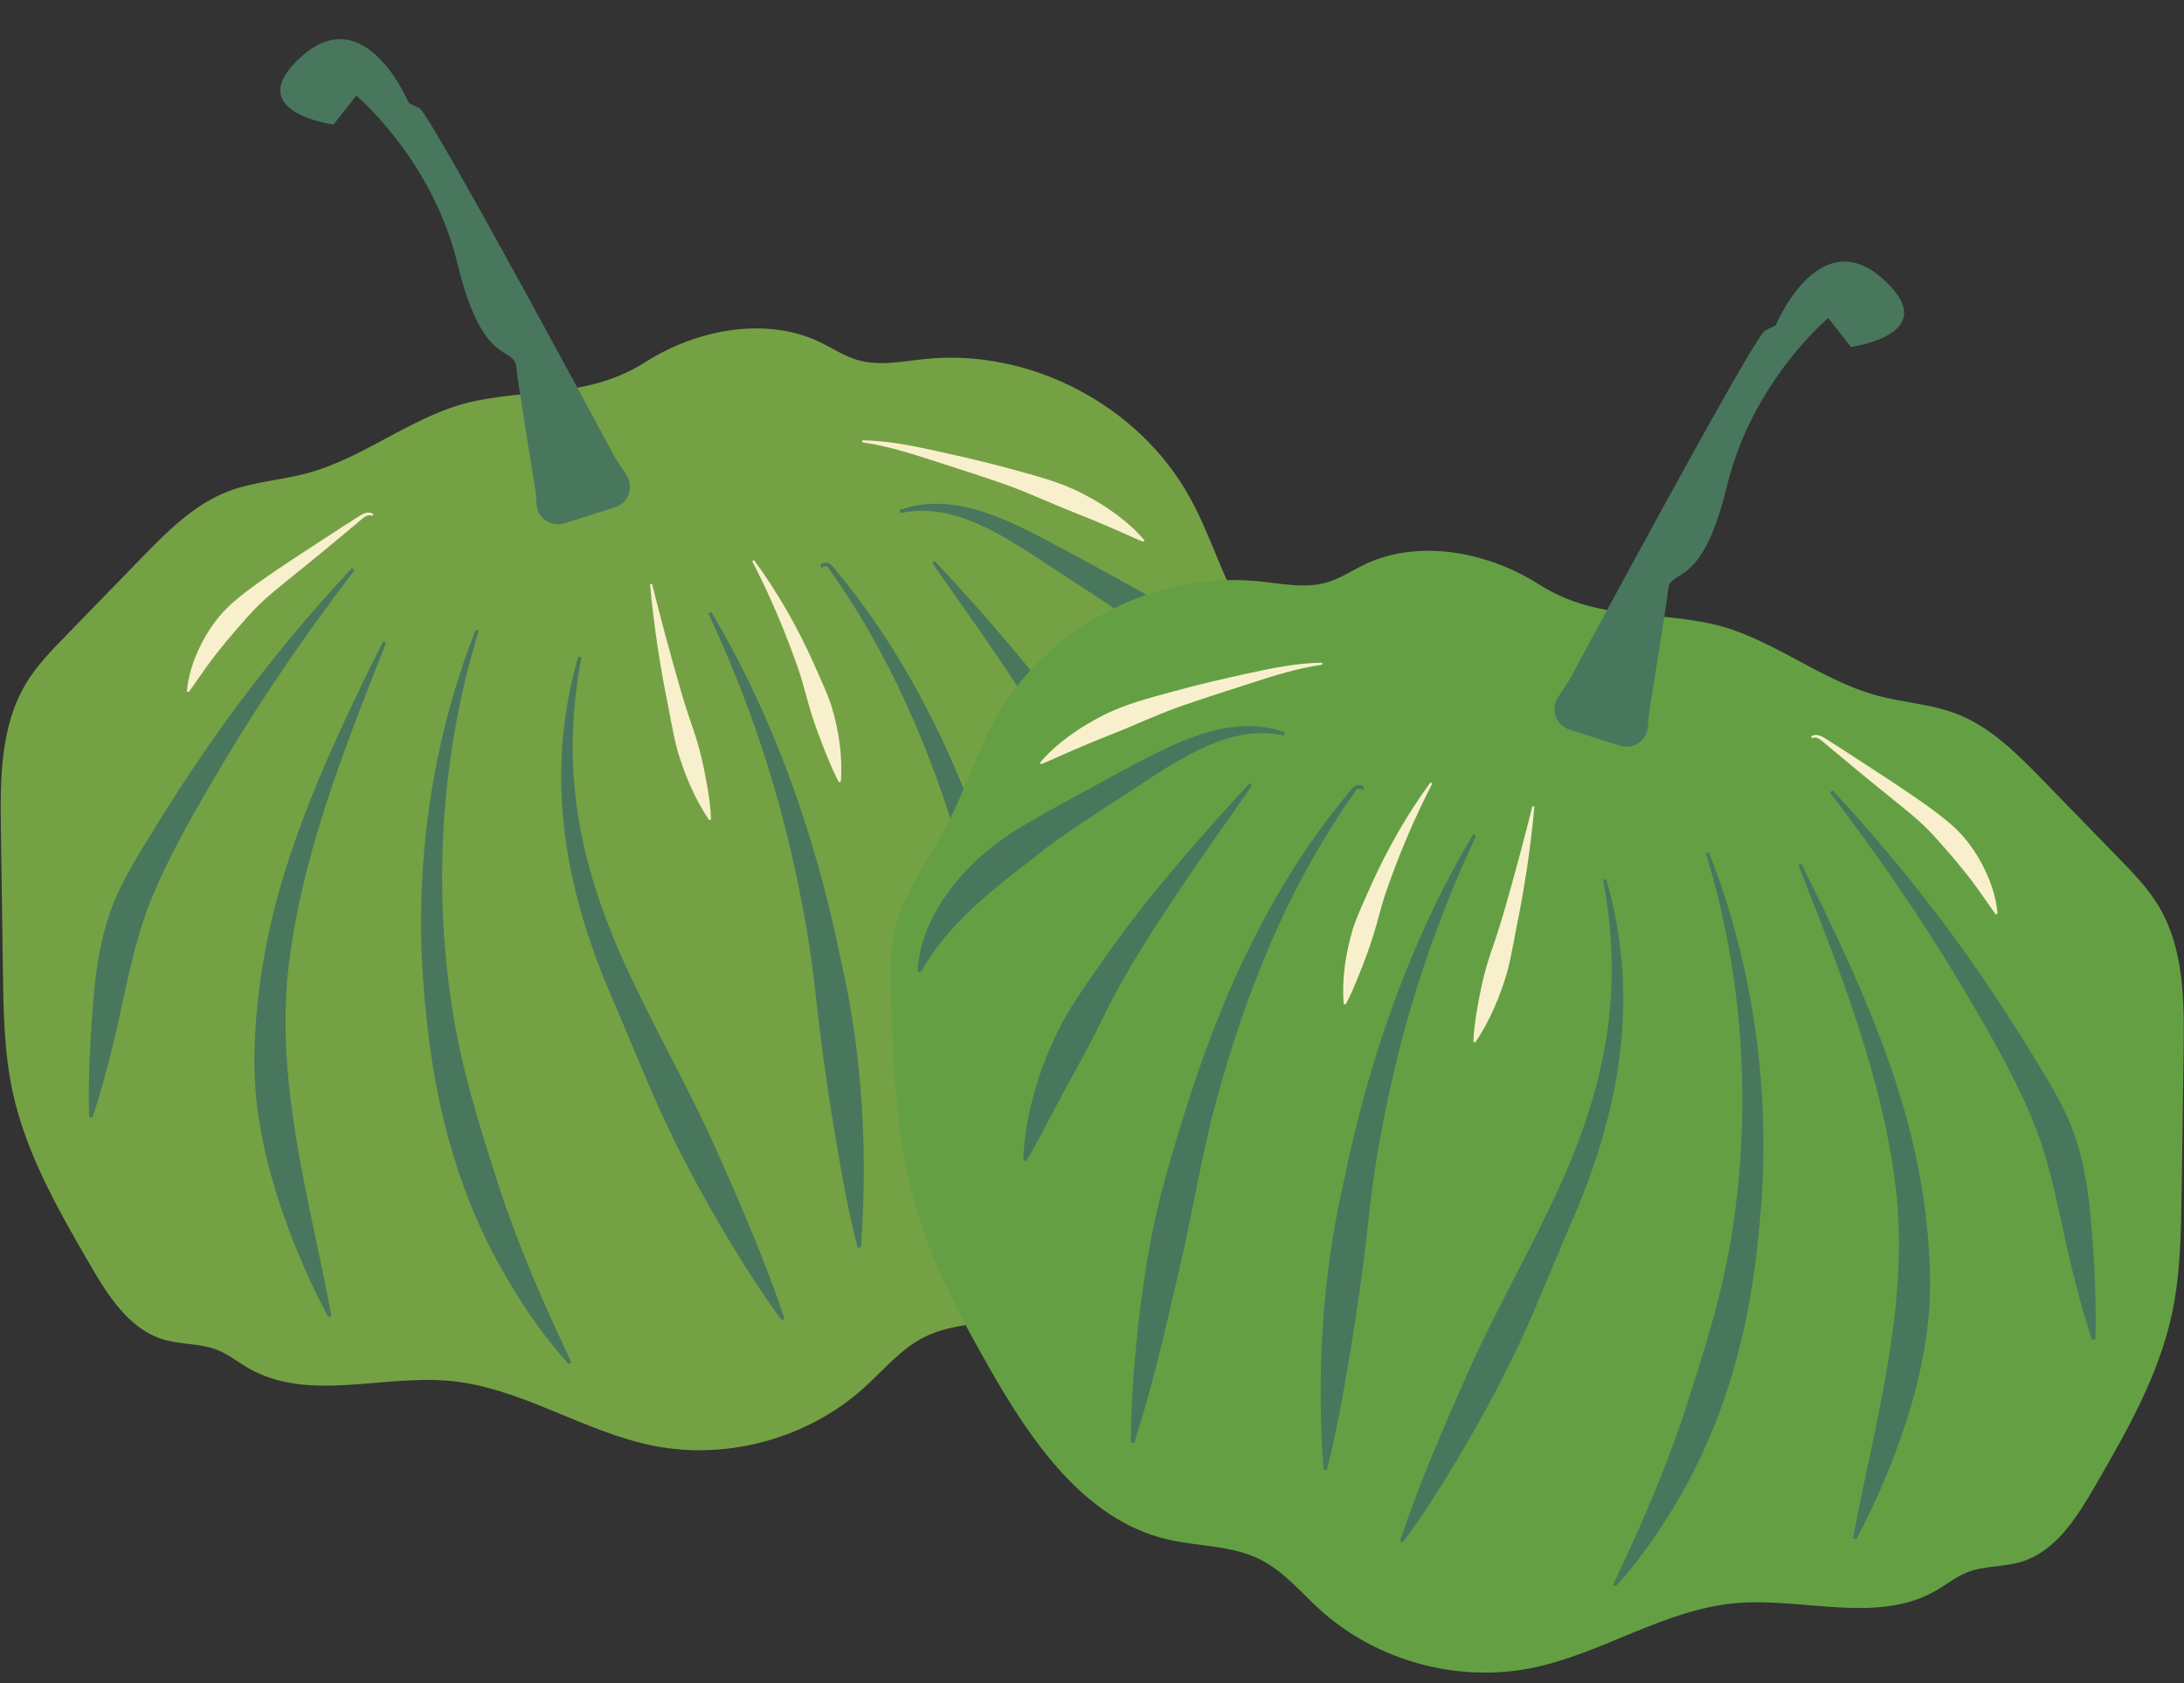 <?xml version="1.0" encoding="UTF-8"?>
<!DOCTYPE svg PUBLIC '-//W3C//DTD SVG 1.0//EN'
          'http://www.w3.org/TR/2001/REC-SVG-20010904/DTD/svg10.dtd'>
<svg height="334.4" preserveAspectRatio="xMidYMid meet" version="1.0" viewBox="45.7 87.7 433.8 334.4" width="433.8" xmlns="http://www.w3.org/2000/svg" xmlns:xlink="http://www.w3.org/1999/xlink" zoomAndPan="magnify"
><rect x="45.7" y="87.7" width="433.8" height="334.4" fill="#333333" stroke="none"/><g
  ><g id="change1_1"
    ><path d="M208.43,155.61c2.53,1.2,4.88,2.82,7.57,3.61c4.34,1.28,8.96,0.26,13.46-0.2 c20.82-2.13,42.39,9.14,52.53,27.44c3.75,6.76,6,14.26,9.59,21.1c3.64,6.94,8.69,13.32,10.4,20.96c0.94,4.22,0.8,8.59,0.65,12.91 c-0.48,14.15-1,28.48-4.96,42.08c-3.27,11.21-8.79,21.62-14.57,31.77c-8.34,14.64-18.92,30.17-35.31,34.07 c-6.16,1.46-12.84,1.16-18.5,4c-4.67,2.34-8.07,6.54-11.94,10.04c-11.13,10.06-27.13,14.48-41.85,11.55 c-13.92-2.77-26.31-11.58-40.44-12.89c-13.45-1.25-28.19,4.25-39.91-2.47c-2.12-1.21-4.04-2.8-6.31-3.69 c-3.36-1.32-7.14-1.02-10.6-2.04c-6.91-2.05-11.14-8.8-14.75-15.04c-6.26-10.83-12.6-21.89-15.26-34.12 c-1.72-7.89-1.84-16.03-1.95-24.1c-0.13-9.39-0.27-18.78-0.4-28.17c-0.14-9.93-0.13-20.45,5-28.95c2.1-3.49,4.97-6.45,7.81-9.37 c5.01-5.16,10.03-10.32,15.04-15.47c5.13-5.28,10.5-10.72,17.38-13.34c4.97-1.89,10.4-2.17,15.54-3.55 c11.83-3.17,21.65-12.02,33.66-14.42c12.43-2.49,22.62-0.71,33.73-7.77C183.82,153.33,197.54,150.46,208.43,155.61z" fill="#75a145"
    /></g
    ><g id="change2_10"
    ><path d="M116.13,200.98c-9.37,12.22-18.06,24.86-25.94,38.06c-5.13,8.64-10.43,17.65-14.25,26.85 c-3.85,9.25-5.32,19.15-7.67,28.87c-1.21,5.01-2.53,10.01-4.21,14.95c0,0-0.65-0.1-0.65-0.1c-0.18-5.22-0.01-10.38,0.28-15.53 c0.59-9.18,1.14-18.56,4.66-27.2c1.52-3.7,3.55-7.24,5.59-10.6c6.7-11.06,13.81-21.88,21.71-32.13 c6.29-8.19,12.93-16.09,19.97-23.6C115.63,200.55,116.13,200.98,116.13,200.98L116.13,200.98z" fill="#49775d"
    /></g
    ><g id="change2_11"
    ><path d="M122.38,215.4c-8.41,21.44-17.15,43.05-19.55,66.1c-2.14,22.98,4.53,45.25,8.71,67.67c0,0-0.62,0.21-0.62,0.21 c-2.79-5.18-5.21-10.52-7.33-16c-4.24-11.02-7.34-22.78-7.38-34.7c0.08-12.66,2.2-25.2,5.9-37.26c1.47-4.79,3.28-9.87,5.12-14.52 c4.31-10.88,9.38-21.37,14.55-31.77C121.79,215.13,122.38,215.4,122.38,215.4L122.38,215.4z" fill="#49775d"
    /></g
    ><g id="change2_12"
    ><path d="M140.78,213.06c-7.37,24-9.07,49.71-5.34,74.5c1.85,12.33,5.59,24.23,9.43,36.05 c3.93,11.93,8.89,23.36,14.34,34.76c0,0-0.54,0.36-0.54,0.36c-4.31-4.76-8.05-10.01-11.37-15.53 c-10.29-16.84-15.27-35.46-17.05-54.98c-2.53-23.86,0.19-48.31,8.24-70.91c0,0,1.68-4.46,1.68-4.46L140.78,213.06L140.78,213.06z" fill="#49775d"
    /></g
    ><g id="change2_13"
    ><path d="M161.18,218.33c-4.72,24.77,0.6,45.01,11.59,67.15c5.09,10.52,10.88,20.76,15.58,31.48 c4.77,10.76,9.41,21.53,13.19,32.73c0,0-0.58,0.3-0.58,0.3c-3.54-4.77-6.73-9.74-9.8-14.78c-6.07-10.09-11.68-20.46-16.3-31.3 c0,0-6.86-16.28-6.86-16.28c-10.04-22.54-14.4-45.33-7.45-69.46C160.55,218.17,161.18,218.33,161.18,218.33L161.18,218.33z" fill="#49775d"
    /></g
    ><g id="change2_14"
    ><path d="M186.98,209.26c12.6,21.23,20.81,44.89,25.71,69.05c4.32,18.73,5.4,38.06,4.02,57.22c0,0-0.65,0.06-0.65,0.06 c-1.4-5.34-2.45-10.71-3.41-16.08c-1.88-10.69-3.52-21.38-4.71-32.15c-0.58-5.37-1.25-10.73-2.19-16.04 c-1.86-10.64-4.33-21.14-7.56-31.45c-3.21-10.32-7.19-20.43-11.79-30.29L186.98,209.26L186.98,209.26z" fill="#49775d"
    /></g
    ><g id="change2_15"
    ><path d="M208.99,200.57c-0.15-0.12-0.29-0.29-0.28-0.5c0-0.18,0.15-0.36,0.29-0.43c0.5-0.24,1.01-0.2,1.49,0.03 c0.19,0.09,0.39,0.31,0.52,0.47c0,0,1.4,1.7,1.4,1.7c14.1,17.19,23.76,37.65,30.58,58.71c1.82,5.64,3.58,11.3,5.16,17.01 c3.16,11.41,4.85,23.13,5.94,34.89c0.52,5.88,0.88,11.76,0.89,17.7l-0.65,0.1c-3.64-11.23-6.21-22.68-8.87-34.11 c-2.69-11.34-4.45-22.85-7.5-34.09c-5.72-21.02-13.93-41.6-26.38-59.59c0,0-1.25-1.8-1.25-1.8c-0.19-0.38-0.61-0.5-0.99-0.42 c-0.01,0-0.04,0.01-0.02,0c0,0,0.05-0.06,0.05-0.12c0.01-0.03-0.01-0.07-0.01-0.08c0-0.01,0-0.01-0.01-0.02 c0,0,0.02,0.02,0.03,0.04C209.39,200.05,208.99,200.57,208.99,200.57L208.99,200.57z" fill="#49775d"
    /></g
    ><g id="change2_16"
    ><path d="M224.35,189.03c11.45-4.09,23.06,2.77,32.96,7.98c5.98,3.3,14.32,7.68,20.11,11.21 c6.72,4.13,12.74,9.84,16.56,16.87c1.9,3.55,3.19,7.48,3.35,11.44l-0.63,0.18c-5.52-9.89-14.24-16.38-22.98-23.17 c-4.99-4.09-13.12-9.2-18.62-12.78c-2.75-1.82-6.7-4.48-9.53-6.06c-6.31-3.67-13.6-6.74-21.02-5.04 C224.55,189.65,224.35,189.03,224.35,189.03L224.35,189.03z" fill="#49775d"
    /></g
    ><g id="change2_17"
    ><path d="M231.37,199.15c10.55,11.38,21.05,23.37,29.86,36.2c2.51,3.53,5.56,7.93,7.59,11.74 c3.45,6.67,5.86,13.88,7.04,21.29c0.22,1.88,0.41,3.75,0.47,5.64c0,0-0.63,0.17-0.63,0.17c-2.75-4.75-5.21-9.66-7.8-14.47 c-2.57-4.67-5.21-9.46-7.54-14.25c-4.64-9.59-10.96-19.07-16.92-27.89c-4.1-6.04-8.38-11.99-12.57-18.02 C230.86,199.56,231.37,199.15,231.37,199.15L231.37,199.15z" fill="#49775d"
    /></g
    ><g id="change2_18"
    ><path d="M167.85,178.57c0,0-36.65-68.27-38.81-69.35s-2.16-1.08-2.16-1.08s-8.51-20.48-21.14-9.34 s6.21,13.65,6.21,13.65l4.51-5.75c0,0,15.09,12.58,20.12,33.42c5.03,20.84,11.16,16.12,11.66,20.48c0.5,4.36,3.79,24.43,3.79,24.43 l0.26,2.97c0.24,2.71,2.93,4.51,5.52,3.68l10.03-3.19h0c2.7-0.83,3.85-4.02,2.31-6.38L167.85,178.57z" fill="#49775d"
    /></g
    ><g id="change3_5"
    ><path d="M175.22,203.71c1.68,6.79,3.54,13.68,5.48,20.4c0.76,2.7,1.8,5.96,2.74,8.6c1.32,3.8,2.15,7.73,2.82,11.69 c0.33,2.02,0.61,4.04,0.68,6.11c0,0-0.39,0.13-0.39,0.13c-2.85-4.25-4.86-9.02-6.31-13.91c-0.99-3.74-1.64-8.1-2.45-11.92 c-0.52-2.65-1.12-6.31-1.53-8.98c-0.58-4.01-1.09-8.02-1.44-12.05C174.82,203.77,175.22,203.71,175.22,203.71L175.22,203.71z" fill="#f8f0cd"
    /></g
    ><g id="change3_6"
    ><path d="M195.47,198.97c4.68,6.37,8.71,13.48,11.93,20.72c1.15,2.65,2.58,5.58,3.47,8.34 c1.45,4.83,2.23,9.92,1.84,14.97c0,0-0.4,0.08-0.4,0.08c-0.96-1.79-1.73-3.63-2.48-5.49c-1.1-2.73-2.15-5.47-3.02-8.27 c-0.85-2.68-1.54-5.77-2.46-8.44c-1.19-3.49-2.77-7.59-4.21-10.98c-1.53-3.62-3.23-7.19-5.03-10.72L195.47,198.97L195.47,198.97z" fill="#f8f0cd"
    /></g
    ><g id="change3_7"
    ><path d="M216.97,175.18c5.04,0.05,10.02,1.1,14.9,2.16c4.89,1.08,9.77,2.19,14.61,3.53c4.87,1.35,9.85,2.57,14.35,4.96 c3.7,1.89,7.19,4.24,10.21,7.09c0.68,0.68,1.35,1.38,1.98,2.1c0,0-0.24,0.33-0.24,0.33c-2.29-0.95-4.58-2.04-6.86-3 c-2.21-0.96-4.54-1.92-6.78-2.8c-4.57-1.77-9-3.91-13.64-5.56c-4.68-1.65-9.43-3.15-14.16-4.68c-4.74-1.54-9.46-3.03-14.39-3.73 C216.94,175.59,216.97,175.18,216.97,175.18L216.97,175.18z" fill="#f8f0cd"
    /></g
    ><g id="change3_8"
    ><path d="M119.62,190.2c-0.91-0.5-1.82,0.46-2.53,1.04c0,0-2.51,2.1-2.51,2.1l-5.04,4.18 c-2.94,2.44-7.23,5.83-10.1,8.25c-1.63,1.39-3.15,2.87-4.52,4.43c-2.79,3.13-5.49,6.24-7.96,9.66c-1.26,1.72-2.45,3.5-3.75,5.34 c0,0-0.39-0.14-0.39-0.14c0.2-2.26,0.77-4.46,1.59-6.58c1.65-4.23,4.22-8.18,7.66-11.17c3.41-2.93,7.11-5.36,10.78-7.84 c2.72-1.8,8.22-5.39,10.96-7.16c0,0,2.76-1.77,2.76-1.77c0.89-0.57,2.28-1.52,3.3-0.65C119.88,189.88,119.62,190.2,119.62,190.2 L119.62,190.2z" fill="#f8f0cd"
    /></g
  ></g
  ><g
  ><g id="change4_1"
    ><path d="M316.87,199.79c-2.53,1.2-4.88,2.82-7.57,3.61c-4.34,1.28-8.96,0.26-13.46-0.2 c-20.82-2.13-42.39,9.14-52.53,27.44c-3.75,6.76-6,14.26-9.59,21.1c-3.64,6.94-8.69,13.32-10.4,20.96 c-0.94,4.22-0.8,8.59-0.65,12.91c0.48,14.15,1,28.48,4.96,42.08c3.27,11.21,8.79,21.62,14.57,31.77 c8.34,14.64,18.92,30.17,35.31,34.07c6.16,1.46,12.84,1.16,18.5,4c4.67,2.34,8.07,6.54,11.94,10.04 c11.13,10.06,27.13,14.48,41.85,11.55c13.92-2.77,26.31-11.58,40.44-12.89c13.45-1.25,28.19,4.25,39.91-2.47 c2.12-1.21,4.04-2.8,6.31-3.69c3.36-1.32,7.14-1.02,10.6-2.04c6.91-2.05,11.14-8.8,14.75-15.04c6.26-10.83,12.61-21.89,15.26-34.12 c1.72-7.89,1.84-16.03,1.95-24.1c0.13-9.39,0.27-18.78,0.4-28.17c0.14-9.93,0.13-20.45-5-28.95c-2.1-3.49-4.97-6.45-7.81-9.37 c-5.01-5.16-10.03-10.32-15.04-15.47c-5.13-5.28-10.5-10.72-17.38-13.34c-4.97-1.89-10.4-2.17-15.54-3.55 c-11.83-3.17-21.65-12.02-33.66-14.42c-12.43-2.49-22.62-0.71-33.73-7.77C341.47,197.51,327.76,194.64,316.87,199.79z" fill="#64a043"
    /></g
    ><g id="change2_1"
    ><path d="M409.17,245.15c9.37,12.22,18.06,24.86,25.94,38.06c5.13,8.64,10.43,17.65,14.25,26.85 c3.85,9.25,5.32,19.15,7.67,28.87c1.21,5.01,2.53,10.01,4.21,14.95c0,0,0.65-0.1,0.65-0.1c0.18-5.22,0.01-10.38-0.28-15.53 c-0.59-9.18-1.14-18.56-4.66-27.2c-1.52-3.7-3.55-7.24-5.59-10.6c-6.7-11.06-13.81-21.88-21.71-32.13 c-6.29-8.19-12.93-16.09-19.97-23.6C409.67,244.73,409.17,245.15,409.17,245.15L409.17,245.15z" fill="#49775d"
    /></g
    ><g id="change2_2"
    ><path d="M402.91,259.58c8.41,21.44,17.15,43.05,19.55,66.1c2.14,22.98-4.53,45.25-8.71,67.67c0,0,0.62,0.21,0.62,0.21 c2.79-5.18,5.21-10.52,7.33-16c4.24-11.02,7.34-22.78,7.38-34.7c-0.08-12.66-2.2-25.2-5.9-37.26c-1.47-4.79-3.28-9.87-5.12-14.52 c-4.31-10.88-9.38-21.37-14.55-31.77C403.51,259.31,402.91,259.58,402.91,259.58L402.91,259.58z" fill="#49775d"
    /></g
    ><g id="change2_3"
    ><path d="M384.52,257.23c7.37,24,9.07,49.71,5.34,74.5c-1.85,12.33-5.59,24.23-9.43,36.05 c-3.93,11.93-8.89,23.36-14.34,34.76c0,0,0.54,0.36,0.54,0.36c4.31-4.76,8.05-10.01,11.37-15.53 c10.29-16.84,15.27-35.46,17.05-54.98c2.53-23.86-0.19-48.31-8.24-70.91c0,0-1.68-4.46-1.68-4.46L384.52,257.23L384.52,257.23z" fill="#49775d"
    /></g
    ><g id="change2_4"
    ><path d="M364.11,262.5c4.72,24.77-0.6,45.01-11.59,67.15c-5.09,10.52-10.88,20.76-15.58,31.48 c-4.77,10.76-9.41,21.53-13.19,32.73c0,0,0.58,0.3,0.58,0.3c3.54-4.77,6.73-9.74,9.8-14.78c6.07-10.09,11.68-20.46,16.3-31.3 c0,0,6.86-16.28,6.86-16.28c10.04-22.54,14.4-45.33,7.45-69.46C364.75,262.35,364.11,262.5,364.11,262.5L364.11,262.5z" fill="#49775d"
    /></g
    ><g id="change2_5"
    ><path d="M338.31,253.44c-12.6,21.23-20.81,44.89-25.71,69.05c-4.32,18.73-5.4,38.06-4.02,57.22 c0,0,0.65,0.06,0.65,0.06c1.4-5.34,2.45-10.71,3.41-16.08c1.88-10.69,3.52-21.38,4.71-32.15c0.58-5.37,1.25-10.73,2.19-16.04 c1.86-10.64,4.33-21.14,7.56-31.45c3.21-10.32,7.19-20.43,11.79-30.29L338.31,253.44L338.31,253.44z" fill="#49775d"
    /></g
    ><g id="change2_6"
    ><path d="M316.31,244.75c0.15-0.12,0.29-0.29,0.28-0.5c0-0.18-0.15-0.36-0.29-0.43c-0.5-0.24-1.01-0.2-1.49,0.03 c-0.19,0.09-0.39,0.31-0.52,0.47c0,0-1.4,1.7-1.4,1.7c-14.1,17.19-23.76,37.65-30.58,58.71c-1.82,5.64-3.58,11.3-5.16,17.01 c-3.16,11.41-4.85,23.13-5.94,34.89c-0.52,5.88-0.88,11.76-0.89,17.7l0.65,0.1c3.64-11.23,6.21-22.68,8.87-34.11 c2.69-11.34,4.45-22.85,7.5-34.09c5.72-21.02,13.93-41.6,26.38-59.59c0,0,1.25-1.8,1.25-1.8c0.19-0.38,0.61-0.5,0.99-0.42 c0.01,0,0.04,0.01,0.02,0c0,0-0.05-0.06-0.05-0.12c-0.01-0.03,0.01-0.07,0.01-0.08c0-0.01,0-0.01,0.01-0.02 c0,0-0.02,0.02-0.03,0.04C315.91,244.23,316.31,244.75,316.31,244.75L316.31,244.75z" fill="#49775d"
    /></g
    ><g id="change2_7"
    ><path d="M300.94,233.2c-11.45-4.09-23.06,2.77-32.96,7.98c-5.98,3.3-14.32,7.68-20.11,11.21 c-6.72,4.13-12.74,9.84-16.56,16.87c-1.9,3.55-3.19,7.48-3.35,11.44l0.63,0.18c5.52-9.89,14.24-16.38,22.98-23.17 c4.99-4.09,13.12-9.2,18.62-12.78c2.75-1.82,6.7-4.48,9.53-6.06c6.31-3.67,13.6-6.74,21.03-5.04 C300.75,233.83,300.94,233.2,300.94,233.2L300.94,233.2z" fill="#49775d"
    /></g
    ><g id="change2_8"
    ><path d="M293.92,243.32c-10.55,11.38-21.05,23.37-29.86,36.2c-2.51,3.53-5.56,7.93-7.59,11.74 c-3.45,6.67-5.86,13.88-7.04,21.29c-0.22,1.88-0.41,3.75-0.47,5.64c0,0,0.63,0.17,0.63,0.17c2.75-4.75,5.21-9.66,7.8-14.47 c2.57-4.67,5.21-9.46,7.54-14.25c4.64-9.59,10.96-19.07,16.92-27.89c4.1-6.04,8.38-11.99,12.57-18.02 C294.43,243.74,293.92,243.32,293.92,243.32L293.92,243.32z" fill="#49775d"
    /></g
    ><g id="change2_9"
    ><path d="M357.44,222.75c0,0,36.65-68.27,38.81-69.35s2.16-1.08,2.16-1.08s8.51-20.48,21.14-9.34 c12.64,11.14-6.21,13.65-6.21,13.65l-4.51-5.75c0,0-15.09,12.58-20.12,33.42s-11.16,16.12-11.66,20.48s-3.79,24.43-3.79,24.43 l-0.26,2.97c-0.24,2.71-2.93,4.51-5.52,3.68l-10.03-3.19l0,0c-2.7-0.83-3.85-4.02-2.31-6.38L357.44,222.75z" fill="#49775d"
    /></g
    ><g id="change3_1"
    ><path d="M350.07,247.88c-1.68,6.79-3.54,13.68-5.48,20.4c-0.76,2.7-1.8,5.96-2.74,8.6c-1.32,3.8-2.15,7.73-2.82,11.69 c-0.33,2.02-0.61,4.04-0.68,6.11c0,0,0.39,0.13,0.39,0.13c2.85-4.25,4.86-9.02,6.31-13.91c0.99-3.74,1.64-8.1,2.45-11.92 c0.52-2.65,1.12-6.31,1.53-8.98c0.58-4.01,1.09-8.02,1.44-12.05C350.47,247.95,350.07,247.88,350.07,247.88L350.07,247.88z" fill="#f8f0cd"
    /></g
    ><g id="change3_2"
    ><path d="M329.83,243.15c-4.68,6.37-8.71,13.48-11.93,20.72c-1.15,2.65-2.58,5.58-3.47,8.34 c-1.45,4.83-2.23,9.92-1.84,14.97c0,0,0.4,0.08,0.4,0.08c0.96-1.79,1.73-3.63,2.48-5.49c1.1-2.73,2.15-5.47,3.02-8.27 c0.85-2.68,1.54-5.77,2.46-8.44c1.19-3.49,2.77-7.59,4.21-10.98c1.53-3.62,3.23-7.19,5.03-10.72L329.83,243.15L329.83,243.15z" fill="#f8f0cd"
    /></g
    ><g id="change3_3"
    ><path d="M308.32,219.36c-5.04,0.05-10.02,1.1-14.9,2.16c-4.89,1.08-9.77,2.19-14.61,3.53 c-4.87,1.35-9.85,2.57-14.35,4.96c-3.7,1.89-7.19,4.24-10.21,7.09c-0.68,0.68-1.35,1.38-1.98,2.1c0,0,0.24,0.33,0.24,0.33 c2.29-0.95,4.58-2.04,6.86-3c2.21-0.96,4.54-1.92,6.78-2.8c4.57-1.77,9-3.91,13.64-5.56c4.68-1.65,9.43-3.15,14.16-4.68 c4.74-1.54,9.46-3.03,14.39-3.73C308.35,219.76,308.32,219.36,308.32,219.36L308.32,219.36z" fill="#f8f0cd"
    /></g
    ><g id="change3_4"
    ><path d="M405.67,234.37c0.91-0.5,1.82,0.46,2.53,1.04c0,0,2.51,2.1,2.51,2.1l5.04,4.18c2.94,2.44,7.23,5.83,10.1,8.25 c1.63,1.39,3.15,2.87,4.52,4.43c2.79,3.13,5.49,6.24,7.96,9.66c1.26,1.72,2.45,3.5,3.75,5.34c0,0,0.39-0.14,0.39-0.14 c-0.2-2.26-0.77-4.46-1.59-6.58c-1.65-4.23-4.22-8.18-7.66-11.17c-3.41-2.93-7.11-5.36-10.78-7.84c-2.72-1.8-8.22-5.39-10.96-7.16 c0,0-2.76-1.77-2.76-1.77c-0.89-0.57-2.28-1.52-3.3-0.65C405.41,234.06,405.67,234.37,405.67,234.37L405.67,234.37z" fill="#f8f0cd"
    /></g
  ></g
></svg
>
